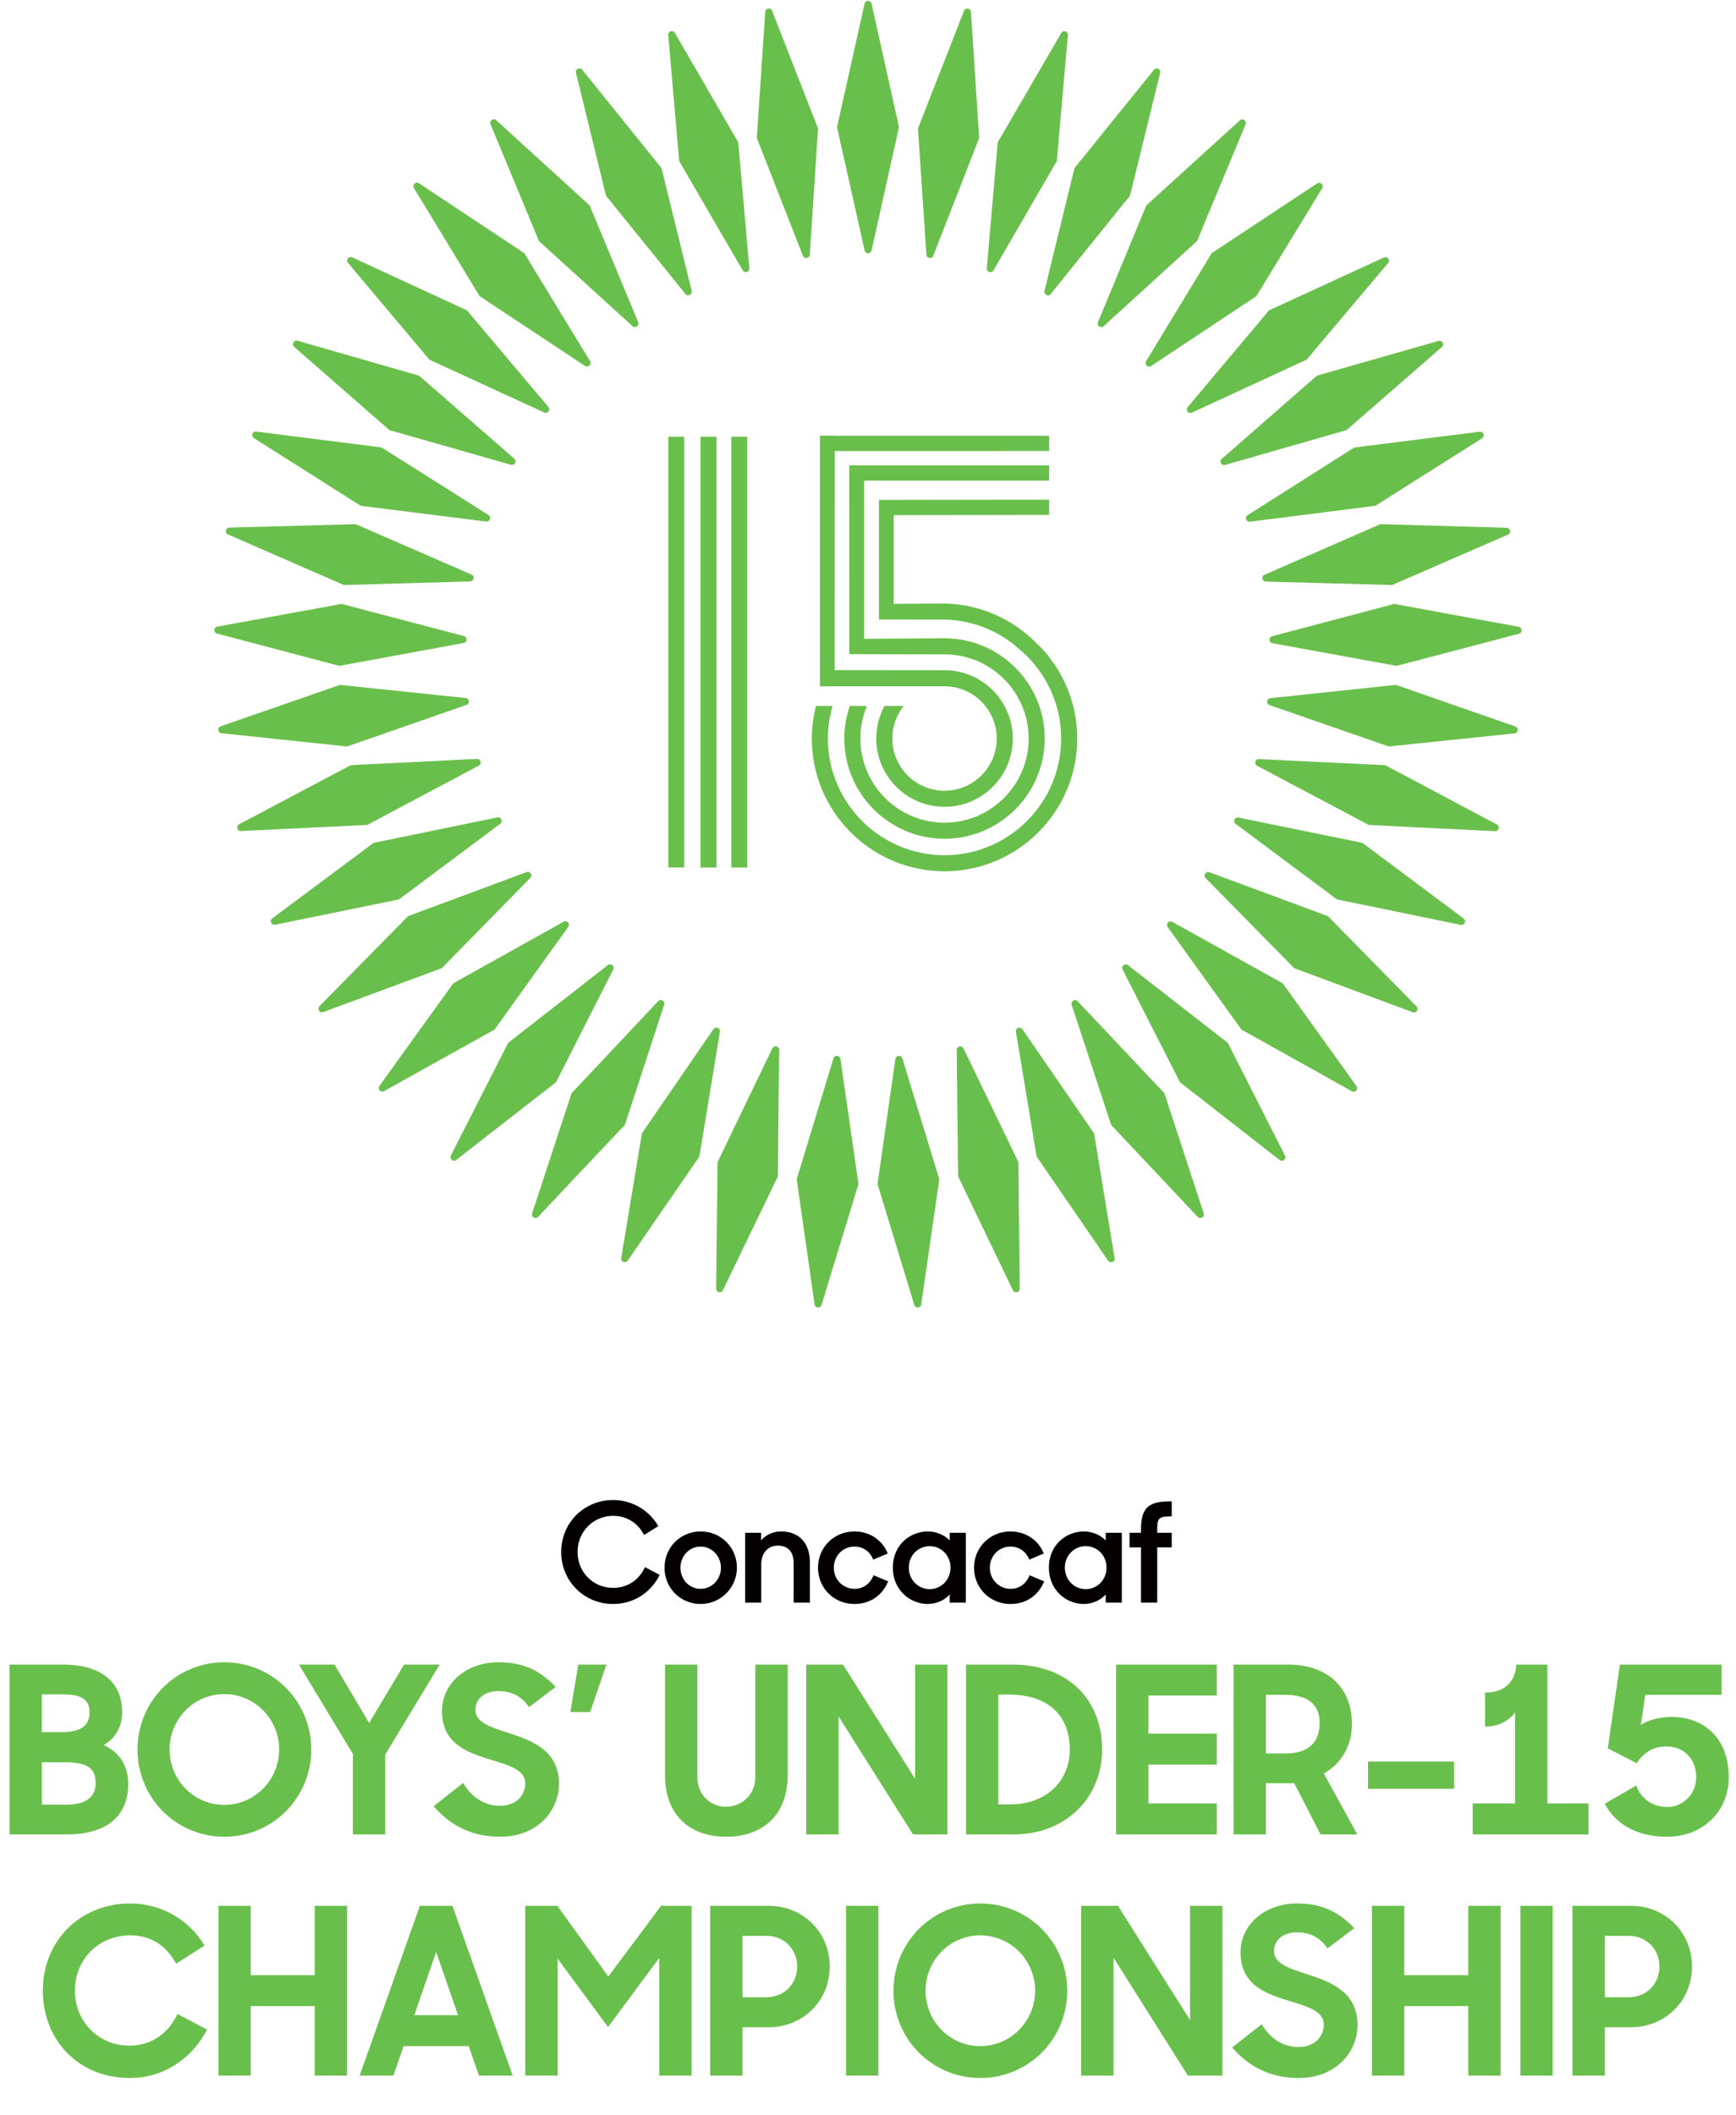 <?xml version="1.0" encoding="UTF-8"?>
<svg width="1418px" height="1727px" viewBox="0 0 1418 1727" version="1.1" xmlns="http://www.w3.org/2000/svg" xmlns:xlink="http://www.w3.org/1999/xlink">
    <title>boys under-15 championship/3</title>
    <g id="boys-under-15-championship/3" stroke="none" stroke-width="1" fill="none" fill-rule="evenodd">
        <g id="Group" transform="translate(458.043, 1224.896)" fill="#040000" fill-rule="nonzero">
            <path d="M42.818,84.934 C19.01,84.934 0.359,66.284 0.359,42.476 C0.359,18.668 19.01,0.018 42.818,0.018 C57.782,0.018 71.794,8.001 79.388,20.851 L79.687,21.358 L68.038,28.596 L67.736,28.029 C62.601,18.442 53.519,12.943 42.818,12.943 C26.508,12.943 13.731,25.917 13.731,42.476 C13.731,58.912 26.459,71.787 42.707,71.787 C54.124,71.787 63.527,65.809 68.504,55.387 L68.777,54.82 L80.797,61.197 L80.524,61.727 C73.018,76.259 58.924,84.934 42.818,84.934 Z" id="Path"></path>
            <path d="M114.26,84.934 C97.711,84.934 84.749,71.923 84.749,55.312 C84.749,38.702 97.711,25.69 114.26,25.69 C130.872,25.69 143.883,38.702 143.883,55.312 C143.883,71.647 130.594,84.934 114.26,84.934 Z M114.26,38.056 C105.021,38.056 97.785,45.635 97.785,55.312 C97.785,64.988 105.021,72.568 114.26,72.568 C123.404,72.568 130.844,64.826 130.844,55.312 C130.844,45.797 123.404,38.056 114.26,38.056 Z" id="Shape"></path>
            <path d="M190.233,83.819 L190.233,51.63 C190.233,42.373 185.649,37.275 177.328,37.275 C169.212,37.275 163.758,43.403 163.758,52.522 L163.758,83.819 L150.611,83.819 L150.611,26.806 L163.644,26.806 L163.644,32.951 C167.732,28.254 173.559,25.69 180.233,25.69 C194.58,25.69 203.492,35.244 203.492,50.624 L203.492,83.819 L190.233,83.819 Z" id="Path"></path>
            <path d="M239.84,84.934 C223.169,84.934 210.109,71.923 210.109,55.312 C210.109,38.702 223.169,25.69 239.84,25.69 C251.958,25.69 262.306,32.374 266.85,43.134 L267.081,43.688 L255.264,48.737 L255.027,48.185 C252.252,41.747 246.717,38.056 239.84,38.056 C230.416,38.056 223.033,45.635 223.033,55.312 C223.033,64.988 230.514,72.568 240.064,72.568 C246.853,72.568 252.527,68.619 255.245,62.004 L255.476,61.441 L267.427,66.491 L267.185,67.049 C262.244,78.415 252.277,84.934 239.84,84.934 Z" id="Path"></path>
            <path d="M299.649,84.934 C285.689,84.934 271.252,73.854 271.252,55.312 C271.252,36.071 285.94,25.69 299.758,25.69 C306.62,25.69 313.336,28.481 317.686,33.06 L317.686,26.806 L330.833,26.806 L330.833,83.819 L317.686,83.819 L317.686,77.168 C313.249,82.059 306.631,84.934 299.649,84.934 Z M301.322,37.722 C291.772,37.722 284.291,45.401 284.291,55.201 C284.291,65.065 291.772,72.791 301.322,72.791 C310.872,72.791 318.353,65.065 318.353,55.201 C318.353,45.401 310.872,37.722 301.322,37.722 Z" id="Shape"></path>
            <path d="M367.296,84.934 C350.621,84.934 337.561,71.923 337.561,55.312 C337.561,38.702 350.622,25.69 367.296,25.69 C379.413,25.69 389.762,32.374 394.305,43.134 L394.537,43.688 L382.716,48.737 L382.479,48.185 C379.705,41.747 374.169,38.056 367.296,38.056 C357.869,38.056 350.485,45.635 350.485,55.312 C350.485,64.988 357.967,72.568 367.519,72.568 C374.306,72.568 379.98,68.619 382.697,62.004 L382.929,61.441 L394.877,66.491 L394.635,67.049 C389.693,78.415 379.726,84.934 367.296,84.934 Z" id="Path"></path>
            <path d="M427.1,84.934 C413.143,84.934 398.706,73.854 398.706,55.312 C398.706,36.071 413.394,25.69 427.212,25.69 C434.074,25.69 440.787,28.481 445.137,33.06 L445.137,26.806 L458.284,26.806 L458.284,83.819 L445.137,83.819 L445.137,77.17 C440.703,82.059 434.083,84.934 427.1,84.934 Z M428.776,37.722 C419.223,37.722 411.742,45.401 411.742,55.201 C411.742,65.065 419.223,72.791 428.776,72.791 C438.326,72.791 445.807,65.065 445.807,55.201 C445.807,45.401 438.326,37.722 428.776,37.722 Z" id="Shape"></path>
            <path d="M473.942,83.818 L473.942,38.726 L464.577,38.726 L464.577,26.806 L473.942,26.806 L473.942,24.506 C473.942,6.812 479.649,1.134 497.427,1.134 L499.033,1.134 L499.033,13.389 L498.43,13.389 C488.033,13.389 487.202,15.086 487.202,24.618 L487.202,26.806 L499.033,26.806 L499.033,38.726 L487.202,38.726 L487.202,83.818 L473.942,83.818 L473.942,83.818 Z" id="Path"></path>
        </g>
        <path d="M54.735,1498 C85.515,1498 104.705,1484.32 104.705,1456.77 C104.705,1441.57 97.485,1430.93 84.755,1425.04 C94.635,1419.15 99.765,1409.84 99.765,1398.25 C99.765,1372.98 81.905,1359.3 51.125,1359.3 L7.805,1359.3 L7.805,1498 L54.735,1498 Z M51.125,1414.4 L34.215,1414.4 L34.215,1383.62 L51.315,1383.62 C66.895,1383.62 73.165,1388.18 73.165,1398.25 C73.165,1407.94 67.465,1414.4 51.125,1414.4 Z M54.735,1473.68 L34.215,1473.68 L34.215,1439.1 L53.405,1439.1 C72.785,1439.1 78.105,1444.99 78.105,1456.2 C78.105,1467.41 70.125,1473.68 54.735,1473.68 Z M183.175,1499.9 C222.695,1499.9 254.235,1468.17 254.235,1428.65 C254.235,1389.32 222.695,1357.4 183.175,1357.4 C143.845,1357.4 112.305,1389.32 112.305,1428.65 C112.305,1468.17 143.845,1499.9 183.175,1499.9 Z M183.175,1473.87 C158.285,1473.87 138.525,1453.54 138.525,1428.65 C138.525,1403.76 158.285,1383.43 183.175,1383.43 C208.065,1383.43 228.015,1403.76 228.015,1428.65 C228.015,1453.54 208.065,1473.87 183.175,1473.87 Z M314.655,1498 L314.655,1432.83 L359.115,1359.3 L330.045,1359.3 L301.545,1406.99 L273.235,1359.3 L244.165,1359.3 L288.245,1432.26 L288.245,1498 L314.655,1498 Z M408.515,1499.9 C439.105,1499.9 456.585,1478.62 456.585,1456.58 C456.585,1430.512 436.148,1421.962 417.626,1415.908 L416.495,1415.54 L416.495,1415.54 C401.675,1410.6 388.375,1406.99 388.375,1396.35 C388.375,1387.61 395.025,1380.96 407.375,1380.96 C418.205,1380.96 426.375,1385.52 432.075,1394.07 L453.925,1377.54 C442.715,1365.95 429.795,1357.4 407.185,1357.4 C380.395,1357.4 361.015,1375.07 361.015,1397.3 C361.015,1423.9 381.725,1431.12 400.345,1436.82 L400.789,1436.957 L400.789,1436.957 L401.676,1437.228 C415.985,1441.604 429.035,1445.332 429.035,1456.39 C429.035,1465.89 421.815,1474.63 408.325,1474.63 C395.975,1474.63 385.145,1467.79 378.305,1456.01 L354.175,1475.01 C366.715,1489.26 383.435,1499.9 408.515,1499.9 Z M482.045,1398.06 L495.345,1359.3 L472.355,1359.3 L465.895,1398.06 L482.045,1398.06 Z M593.195,1499.9 C622.075,1499.9 643.355,1482.99 643.355,1449.93 L643.355,1359.3 L616.945,1359.3 L616.945,1451.64 C616.945,1464.94 606.305,1475.39 593.005,1475.39 C579.705,1475.39 569.635,1464.94 569.635,1451.64 L569.635,1359.3 L543.225,1359.3 L543.225,1449.93 C543.225,1482.99 564.315,1499.9 593.195,1499.9 Z M684.965,1498 L684.965,1401.67 L745.765,1498 L773.885,1498 L773.885,1359.3 L747.475,1359.3 L747.475,1452.59 L688.575,1359.3 L658.555,1359.3 L658.555,1498 L684.965,1498 Z M828.035,1498 C870.405,1498 900.235,1468.17 900.235,1428.65 C900.235,1389.32 873.825,1359.3 826.895,1359.3 L789.085,1359.3 L789.085,1498 L828.035,1498 Z M824.995,1473.49 L815.495,1473.49 L815.495,1383.81 L823.855,1383.81 C857.865,1383.81 873.825,1402.43 873.825,1428.65 C873.825,1454.11 855.015,1473.49 824.995,1473.49 Z M993.905,1498 L993.905,1472.73 L938.045,1472.73 L938.045,1441 L993.905,1441 L993.905,1415.73 L938.045,1415.73 L938.045,1384.57 L993.905,1384.57 L993.905,1359.3 L911.635,1359.3 L911.635,1498 L993.905,1498 Z M1033.995,1498 L1033.995,1456.2 L1057.175,1456.2 L1078.645,1498 L1108.665,1498 L1081.305,1448.22 C1096.315,1440.05 1104.295,1424.47 1104.295,1407.94 C1104.295,1378.87 1085.295,1359.3 1052.045,1359.3 L1007.585,1359.3 L1007.585,1498 L1033.995,1498 Z M1049.765,1431.88 L1033.995,1431.88 L1033.995,1384 L1049.765,1384 C1069.525,1384 1077.885,1392.93 1077.885,1406.8 C1077.885,1420.67 1071.235,1431.88 1049.765,1431.88 Z M1187.705,1460.76 L1187.705,1438.53 L1117.405,1438.53 L1117.405,1460.76 L1187.705,1460.76 Z M1297.525,1498 L1297.525,1472.73 L1263.895,1472.73 L1263.895,1359.3 L1238.435,1359.3 C1238.435,1369.18 1232.165,1382.1 1213.925,1382.1 L1212.975,1382.1 L1212.975,1409.84 L1215.065,1409.84 C1223.615,1409.84 1233.115,1404.9 1237.485,1398.44 L1237.485,1472.73 L1202.905,1472.73 L1202.905,1498 L1297.525,1498 Z M1361.745,1499.9 C1391.005,1499.9 1412.095,1479 1412.095,1451.45 C1412.095,1418.2 1390.625,1402.05 1365.355,1402.05 C1354.145,1402.05 1345.975,1405.09 1340.275,1408.51 L1343.885,1384 L1406.205,1384 L1406.205,1359.3 L1323.175,1359.3 L1313.295,1427.7 L1336.855,1439.86 C1342.175,1431.88 1349.395,1426.18 1361.365,1426.18 C1376.375,1426.18 1385.495,1437.39 1385.495,1451.26 C1385.495,1465.51 1374.285,1475.58 1362.125,1475.58 C1349.395,1475.58 1340.275,1468.55 1336.475,1458.1 L1310.825,1472.92 C1318.805,1488.31 1335.525,1499.9 1361.745,1499.9 Z M106.225,1696.9 C133.775,1696.9 156.955,1680.94 169.115,1657.38 L144.985,1644.65 C137.955,1659.47 124.655,1670.49 105.655,1670.49 C80.195,1670.49 61.195,1650.54 61.195,1625.65 C61.195,1600.19 80.385,1580.43 106.225,1580.43 C123.895,1580.43 136.055,1589.17 143.845,1603.61 L167.025,1588.79 C154.865,1568.08 132.255,1554.4 106.225,1554.4 C66.135,1554.4 34.975,1584.23 34.975,1625.65 C34.975,1665.17 63.285,1696.9 106.225,1696.9 Z M204.835,1695 L204.835,1638.19 L257.085,1638.19 L257.085,1695 L283.495,1695 L283.495,1556.3 L257.085,1556.3 L257.085,1612.92 L204.835,1612.92 L204.835,1556.3 L178.425,1556.3 L178.425,1695 L204.835,1695 Z M321.305,1695 L329.665,1670.87 L382.865,1670.87 L391.225,1695 L418.775,1695 L369.565,1556.3 L342.965,1556.3 L293.755,1695 L321.305,1695 Z M374.125,1645.6 L338.405,1645.6 L356.265,1593.92 L374.125,1645.6 Z M455.445,1695 L455.445,1599.43 L496.675,1655.29 L538.475,1598.86 L538.475,1695 L564.885,1695 L564.885,1556.3 L539.995,1556.3 L496.865,1614.06 L455.255,1556.3 L429.035,1556.3 L429.035,1695 L455.445,1695 Z M606.495,1695 L606.495,1655.48 L627.585,1655.48 C656.465,1655.48 677.745,1633.44 677.745,1605.89 C677.745,1578.34 656.465,1556.3 627.775,1556.3 L580.085,1556.3 L580.085,1695 L606.495,1695 Z M625.875,1630.97 L606.495,1630.97 L606.495,1580.81 L625.875,1580.81 C640.885,1580.81 651.145,1592.02 651.145,1605.89 C651.145,1619.76 640.885,1630.97 625.875,1630.97 Z M717.455,1695 L717.455,1556.3 L691.045,1556.3 L691.045,1695 L717.455,1695 Z M800.675,1696.9 C840.195,1696.9 871.735,1665.17 871.735,1625.65 C871.735,1586.32 840.195,1554.4 800.675,1554.4 C761.345,1554.4 729.805,1586.32 729.805,1625.65 C729.805,1665.17 761.345,1696.9 800.675,1696.9 Z M800.675,1670.87 C775.785,1670.87 756.025,1650.54 756.025,1625.65 C756.025,1600.76 775.785,1580.43 800.675,1580.43 C825.565,1580.43 845.515,1600.76 845.515,1625.65 C845.515,1650.54 825.565,1670.87 800.675,1670.87 Z M909.545,1695 L909.545,1598.67 L970.345,1695 L998.465,1695 L998.465,1556.3 L972.055,1556.3 L972.055,1649.59 L913.155,1556.3 L883.135,1556.3 L883.135,1695 L909.545,1695 Z M1060.785,1696.9 C1091.375,1696.9 1108.855,1675.62 1108.855,1653.58 C1108.855,1627.512 1088.418,1618.962 1069.896,1612.908 L1068.765,1612.54 L1068.765,1612.54 C1053.945,1607.6 1040.645,1603.99 1040.645,1593.35 C1040.645,1584.61 1047.295,1577.96 1059.645,1577.96 C1070.475,1577.96 1078.645,1582.52 1084.345,1591.07 L1106.195,1574.54 C1094.985,1562.95 1082.065,1554.4 1059.455,1554.4 C1032.665,1554.4 1013.285,1572.07 1013.285,1594.3 C1013.285,1620.9 1033.995,1628.12 1052.615,1633.82 L1053.059,1633.957 L1053.059,1633.957 L1053.946,1634.228 C1068.255,1638.604 1081.305,1642.332 1081.305,1653.39 C1081.305,1662.89 1074.085,1671.63 1060.595,1671.63 C1048.245,1671.63 1037.415,1664.79 1030.575,1653.01 L1006.445,1672.01 C1018.985,1686.26 1035.705,1696.9 1060.785,1696.9 Z M1147.045,1695 L1147.045,1638.19 L1199.295,1638.19 L1199.295,1695 L1225.705,1695 L1225.705,1556.3 L1199.295,1556.3 L1199.295,1612.92 L1147.045,1612.92 L1147.045,1556.3 L1120.635,1556.3 L1120.635,1695 L1147.045,1695 Z M1268.265,1695 L1268.265,1556.3 L1241.855,1556.3 L1241.855,1695 L1268.265,1695 Z M1310.825,1695 L1310.825,1655.48 L1331.915,1655.48 C1360.795,1655.48 1382.075,1633.44 1382.075,1605.89 C1382.075,1578.34 1360.795,1556.3 1332.105,1556.3 L1284.415,1556.3 L1284.415,1695 L1310.825,1695 Z M1330.205,1630.97 L1310.825,1630.97 L1310.825,1580.81 L1330.205,1580.81 C1345.215,1580.81 1355.475,1592.02 1355.475,1605.89 C1355.475,1619.76 1345.215,1630.97 1330.205,1630.97 Z" id="BOYS’UNDER-15CHAMPIONSHIP" fill="#69BF4B" fill-rule="nonzero"></path>
        <path d="M737.035,864.195 L767.249,962.991 L752.466,1065.277 C751.97,1068.277 747.786,1068.598 746.839,1065.704 L716.77,966.87 L731.4,864.631 C731.896,861.63 736.08,861.301 737.035,864.195 Z M686.453,864.612 L701.227,966.875 L671.021,1065.694 C670.067,1068.587 665.875,1068.259 665.379,1065.258 L650.749,962.996 L680.818,864.185 C681.764,861.291 685.956,861.611 686.453,864.612 Z M786.956,856.052 L831.891,949.091 L832.906,1052.422 C832.868,1055.461 828.783,1056.416 827.401,1053.713 L782.596,960.62 L781.451,857.35 C781.489,854.303 785.574,853.349 786.956,856.052 Z M636.401,857.313 L635.393,960.621 L590.45,1053.683 C589.068,1056.386 584.983,1055.424 584.953,1052.392 L586.106,949.092 L630.896,856.03 C632.278,853.319 636.37,854.274 636.401,857.313 Z M835.051,840.394 L893.661,925.476 L910.437,1027.441 C910.864,1030.457 906.97,1032.022 905.191,1029.549 L846.703,944.397 L829.806,842.501 C829.378,839.501 833.272,837.928 835.051,840.394 Z M588.052,842.452 L571.285,944.401 L512.667,1029.507 C510.888,1031.965 506.994,1030.4 507.429,1027.391 L524.334,925.473 L582.807,840.344 C584.586,837.87 588.48,839.436 588.052,842.452 Z M880.189,817.569 L951.1,892.71 L983.246,990.918 C984.132,993.835 980.52,995.973 978.382,993.804 L907.585,918.579 L875.333,820.463 C874.447,817.554 878.059,815.401 880.189,817.569 Z M542.538,820.387 L510.407,918.58 L439.481,993.736 C437.351,995.905 433.739,993.752 434.632,990.843 L466.893,892.711 L537.681,817.501 C539.812,815.333 543.423,817.471 542.538,820.387 Z M921.319,788.123 L1002.867,851.559 L1049.627,943.712 C1050.948,946.453 1047.703,949.126 1045.259,947.309 L963.811,883.766 L916.96,791.727 C915.639,788.979 918.876,786.314 921.319,788.123 Z M500.926,791.627 L454.182,883.765 L372.619,947.216 C370.176,949.034 366.938,946.361 368.259,943.62 L415.126,851.559 L496.566,788.031 C499.002,786.214 502.24,788.886 500.926,791.627 Z M957.469,752.742 L1047.744,802.984 L1108.019,886.921 C1109.744,889.425 1106.95,892.564 1104.262,891.136 L1014.064,840.779 L953.712,756.964 C951.987,754.46 954.781,751.322 957.469,752.742 Z M464.188,756.858 L403.929,840.779 L313.639,891.036 C310.951,892.457 308.156,889.326 309.882,886.822 L370.248,802.984 L460.424,752.643 C463.111,751.215 465.914,754.353 464.188,756.858 Z M987.795,712.26 L1084.682,748.132 L1157.067,821.883 C1159.151,824.097 1156.868,827.625 1153.99,826.632 L1057.164,790.631 L984.726,717.009 C982.641,714.795 984.924,711.267 987.795,712.26 Z M433.191,716.883 L360.829,790.627 L263.927,826.506 C261.048,827.499 258.765,823.971 260.857,821.765 L333.311,748.135 L430.114,712.149 C432.992,711.149 435.275,714.669 433.191,716.883 Z M1011.589,667.625 L1112.813,688.279 L1195.605,750.127 C1198.01,751.998 1196.284,755.823 1193.291,755.273 L1092.105,734.482 L1009.283,672.779 C1006.878,670.916 1008.596,667.083 1011.589,667.625 Z M408.659,672.651 L325.89,734.483 L224.635,755.153 C221.65,755.695 219.932,751.862 222.329,749.991 L305.175,688.288 L406.345,667.497 C409.331,666.947 411.056,670.78 408.659,672.651 Z M856.961,408.037 L856.961,420.505 L730.036,420.689 L730.036,493.096 L771.115,492.829 L771.115,492.776 C771.375,492.776 771.611,492.821 771.863,492.821 L771.863,492.821 L772.299,492.821 L772.299,492.852 C801.046,493.623 826.931,505.611 845.882,524.532 L845.882,524.532 L845.844,524.578 C846.989,525.677 848.241,526.67 849.349,527.815 C868.224,547.331 879.906,573.842 879.906,603.078 C879.906,662.857 831.275,711.487 771.505,711.487 C711.726,711.487 663.096,662.857 663.096,603.078 C663.096,593.885 664.371,585.013 666.539,576.499 L666.539,576.499 L680.062,576.499 C677.595,584.936 676.221,593.839 676.221,603.078 C676.221,655.611 718.965,698.354 771.505,698.354 C824.037,698.354 866.781,655.611 866.781,603.078 C866.781,577.278 856.427,553.867 839.713,536.695 C836.597,533.488 833.238,530.548 829.702,527.815 L829.702,527.815 L829.863,527.678 C814.027,514.613 793.907,506.535 771.879,505.962 L771.879,505.962 L717.926,505.893 L717.926,408.693 L717.934,408.693 L717.934,408.243 L856.961,408.037 Z M558.885,356.621 L558.885,708.405 L545.905,708.405 L545.905,356.621 L558.885,356.621 Z M585.212,356.621 L585.212,708.405 L572.224,708.405 L572.224,356.621 L585.212,356.621 Z M610.349,356.621 L610.349,708.405 L597.368,708.405 L597.368,356.621 L610.349,356.621 Z M856.959,379.996 L856.959,392.465 L705.844,392.465 L705.844,521.65 L771.823,521.207 L771.823,521.238 C816.811,521.413 853.355,558.049 853.355,603.083 C853.355,648.209 816.636,684.928 771.502,684.928 C726.361,684.928 689.642,648.209 689.642,603.083 C689.642,593.76 691.284,584.842 694.162,576.496 L694.162,576.496 L708.127,576.496 C704.684,584.681 702.775,593.653 702.775,603.083 C702.775,640.978 733.6,671.81 771.502,671.81 C809.397,671.81 840.23,640.978 840.23,603.083 C840.23,565.18 809.397,534.348 771.502,534.348 L771.502,534.348 L693.735,534.188 L693.712,379.996 L856.959,379.996 Z M1028.288,619.873 L1131.482,624.836 L1222.741,673.314 C1225.399,674.796 1224.284,678.85 1221.245,678.766 L1118.066,673.658 L1026.799,625.325 C1024.142,623.851 1025.249,619.789 1028.288,619.873 Z M391.166,625.19 L299.929,673.66 L196.712,678.631 C193.666,678.715 192.558,674.66 195.216,673.179 L286.506,624.839 L389.662,619.738 C392.708,619.654 393.823,623.709 391.166,625.19 Z M681.856,355.766 L681.856,355.858 L856.961,355.858 L856.961,368.319 L681.856,368.327 L681.719,547.219 L681.719,547.219 L682.368,547.22 C682.453,547.22 682.546,547.22 682.648,547.22 L683.347,547.22 C683.479,547.221 683.618,547.221 683.765,547.221 L684.733,547.222 C691.4,547.227 708.161,547.242 725.194,547.256 L727.884,547.258 C744.919,547.273 761.708,547.287 768.429,547.293 L769.405,547.294 C769.554,547.294 769.694,547.294 769.828,547.294 L770.537,547.295 C770.64,547.295 770.734,547.295 770.821,547.295 L771.497,547.295 C802.253,547.295 827.274,572.325 827.274,603.081 C827.274,633.829 802.253,658.85 771.497,658.85 C740.749,658.85 715.727,633.829 715.727,603.081 C715.727,593.452 718.17,584.404 722.477,576.501 L722.477,576.501 L738.198,576.501 C732.365,583.793 728.853,593.032 728.853,603.081 C728.853,626.59 747.987,645.725 771.497,645.725 C795.014,645.725 814.149,626.59 814.149,603.081 C814.149,579.64 795.136,560.566 771.734,560.436 L771.734,560.436 L768.281,560.437 C768.081,560.437 767.873,560.437 767.657,560.437 L762.056,560.438 C761.742,560.438 761.421,560.438 761.095,560.438 L754.6,560.439 C754.207,560.439 753.81,560.439 753.408,560.439 L748.37,560.44 C747.934,560.44 747.493,560.44 747.05,560.44 L741.56,560.441 C741.09,560.441 740.618,560.441 740.142,560.441 L735.798,560.442 C735.308,560.442 734.817,560.442 734.324,560.442 L728.329,560.443 C727.824,560.443 727.319,560.443 726.812,560.443 L722.237,560.444 C721.728,560.444 721.218,560.444 720.708,560.444 L714.605,560.445 C714.098,560.445 713.593,560.445 713.088,560.445 L708.58,560.446 C708.083,560.446 707.588,560.446 707.095,560.446 L701.279,560.447 C700.803,560.447 700.331,560.447 699.861,560.447 L694.375,560.448 C693.932,560.448 693.492,560.448 693.056,560.448 L688.022,560.449 C687.621,560.449 687.224,560.449 686.831,560.449 L681.341,560.45 C681.003,560.45 680.671,560.45 680.345,560.45 L674.465,560.451 C674.234,560.451 674.011,560.451 673.796,560.451 L669.746,560.451 L669.746,355.766 L681.856,355.766 Z M1140.247,559.288 L1237.837,593.266 C1240.685,594.327 1240.204,598.504 1237.188,598.886 L1134.437,609.583 L1036.862,575.75 C1034.007,574.696 1034.488,570.527 1037.504,570.138 L1140.247,559.288 Z M277.745,559.294 L380.473,569.999 C383.489,570.373 383.97,574.55 381.122,575.611 L283.555,609.581 L180.789,598.739 C177.773,598.357 177.292,594.188 180.148,593.127 L277.745,559.294 Z M1138.902,493.172 L1240.538,511.848 C1243.516,512.467 1243.676,516.666 1240.744,517.506 L1140.841,543.765 L1039.243,525.226 C1036.258,524.615 1036.097,520.415 1039.022,519.575 L1138.902,493.172 Z M279.088,493.169 L378.976,519.435 C381.9,520.275 381.74,524.467 378.762,525.085 L277.148,543.762 L177.245,517.358 C174.321,516.518 174.489,512.319 177.467,511.708 L279.088,493.169 Z M290.508,428.039 L385.218,469.233 C387.975,470.508 387.181,474.631 384.142,474.784 L280.872,477.739 L186.168,436.393 C183.404,435.118 184.206,430.994 187.245,430.842 L290.508,428.039 Z M1127.479,428.031 L1230.772,430.986 C1233.811,431.131 1234.613,435.254 1231.849,436.529 L1137.123,477.738 L1033.883,474.928 C1030.844,474.776 1030.042,470.652 1032.799,469.377 L1127.479,428.031 Z M1210.686,357.868 L1123.359,413.05 L1020.906,426.03 C1017.874,426.351 1016.454,422.404 1018.989,420.716 L1106.255,365.405 L1208.785,352.546 C1211.809,352.233 1213.229,356.188 1210.686,357.868 Z M209.259,352.414 L311.735,365.402 L399.047,420.584 C401.582,422.256 400.162,426.211 397.138,425.898 L294.632,413.048 L207.35,357.729 C204.815,356.056 206.235,352.101 209.259,352.414 Z M1177.78,283.357 L1099.897,351.222 L1000.62,379.694 C997.681,380.473 995.673,376.785 997.917,374.731 L1075.708,306.752 L1175.084,278.386 C1178.024,277.615 1180.024,281.311 1177.78,283.357 Z M242.983,278.263 L342.282,306.751 L420.142,374.608 C422.387,376.654 420.386,380.349 417.446,379.571 L318.093,351.228 L240.28,283.233 C238.035,281.179 240.043,277.491 242.983,278.263 Z M1133.872,214.743 L1067.259,293.702 L973.495,336.995 C970.708,338.209 968.158,334.88 970.067,332.505 L1036.572,253.447 L1130.451,210.245 C1133.238,209.031 1135.788,212.376 1133.872,214.743 Z M287.629,210.132 L381.416,253.441 L448.005,332.392 C449.914,334.759 447.372,338.096 444.585,336.89 L350.729,293.711 L284.201,214.622 C282.299,212.263 284.842,208.918 287.629,210.132 Z M1080.008,153.634 L1026.239,241.84 L940.179,298.946 C937.606,300.572 934.575,297.655 936.102,295.021 L989.757,206.732 L1075.939,149.717 C1078.512,148.091 1081.535,151.008 1080.008,153.634 Z M342.152,149.618 L428.235,206.739 L481.989,294.922 C483.516,297.556 480.492,300.465 477.919,298.846 L391.752,241.84 L338.082,153.535 C336.555,150.901 339.586,147.992 342.152,149.618 Z M1017.454,101.462 L977.773,196.844 L901.433,266.419 C899.142,268.412 895.706,265.999 896.813,263.166 L936.365,167.723 L1012.835,98.209 C1015.126,96.216 1018.562,98.629 1017.454,101.462 Z M405.28,98.132 L481.628,167.723 L521.294,263.082 C522.401,265.915 518.965,268.336 516.675,266.335 L440.22,196.844 L400.653,101.378 C399.553,98.545 402.982,96.132 405.28,98.132 Z M947.661,59.459 L923.006,159.782 L858.188,240.184 C856.226,242.513 852.462,240.65 853.118,237.68 L877.636,137.311 L942.599,56.947 C944.569,54.618 948.326,56.497 947.661,59.459 Z M475.515,56.888 L540.348,137.313 L564.996,237.613 C565.66,240.584 561.896,242.454 559.934,240.126 L494.986,159.785 L470.453,59.393 C469.796,56.423 473.561,54.56 475.515,56.888 Z M872.279,28.598 L863.223,131.51 L811.439,220.868 C809.859,223.456 805.85,222.197 806.048,219.165 L814.959,116.231 L866.896,26.888 C868.476,24.299 872.485,25.567 872.279,28.598 Z M551.234,26.856 L603.033,116.229 L612.081,219.118 C612.28,222.157 608.279,223.424 606.69,220.828 L554.761,131.508 L545.843,28.551 C545.644,25.519 549.653,24.252 551.234,26.856 Z M793.073,9.609 L799.83,112.696 L762.286,208.903 C761.126,211.713 756.972,211.079 756.705,208.048 L749.802,104.961 L787.491,8.738 C788.659,5.928 792.813,6.577 793.073,9.609 Z M630.647,8.718 L668.191,104.963 L661.426,208.027 C661.166,211.051 657.012,211.7 655.844,208.89 L618.155,112.69 L625.058,9.58 C625.325,6.549 629.479,5.915 630.647,8.718 Z M711.893,2.926 L734.31,103.776 L711.893,204.595 C711.167,207.55 706.968,207.55 706.242,204.595 L683.679,103.776 L706.242,2.926 C706.968,-0.029 711.167,-0.029 711.893,2.926 Z" id="Combined-Shape" fill="#69BF4B"></path>
    </g>
</svg>